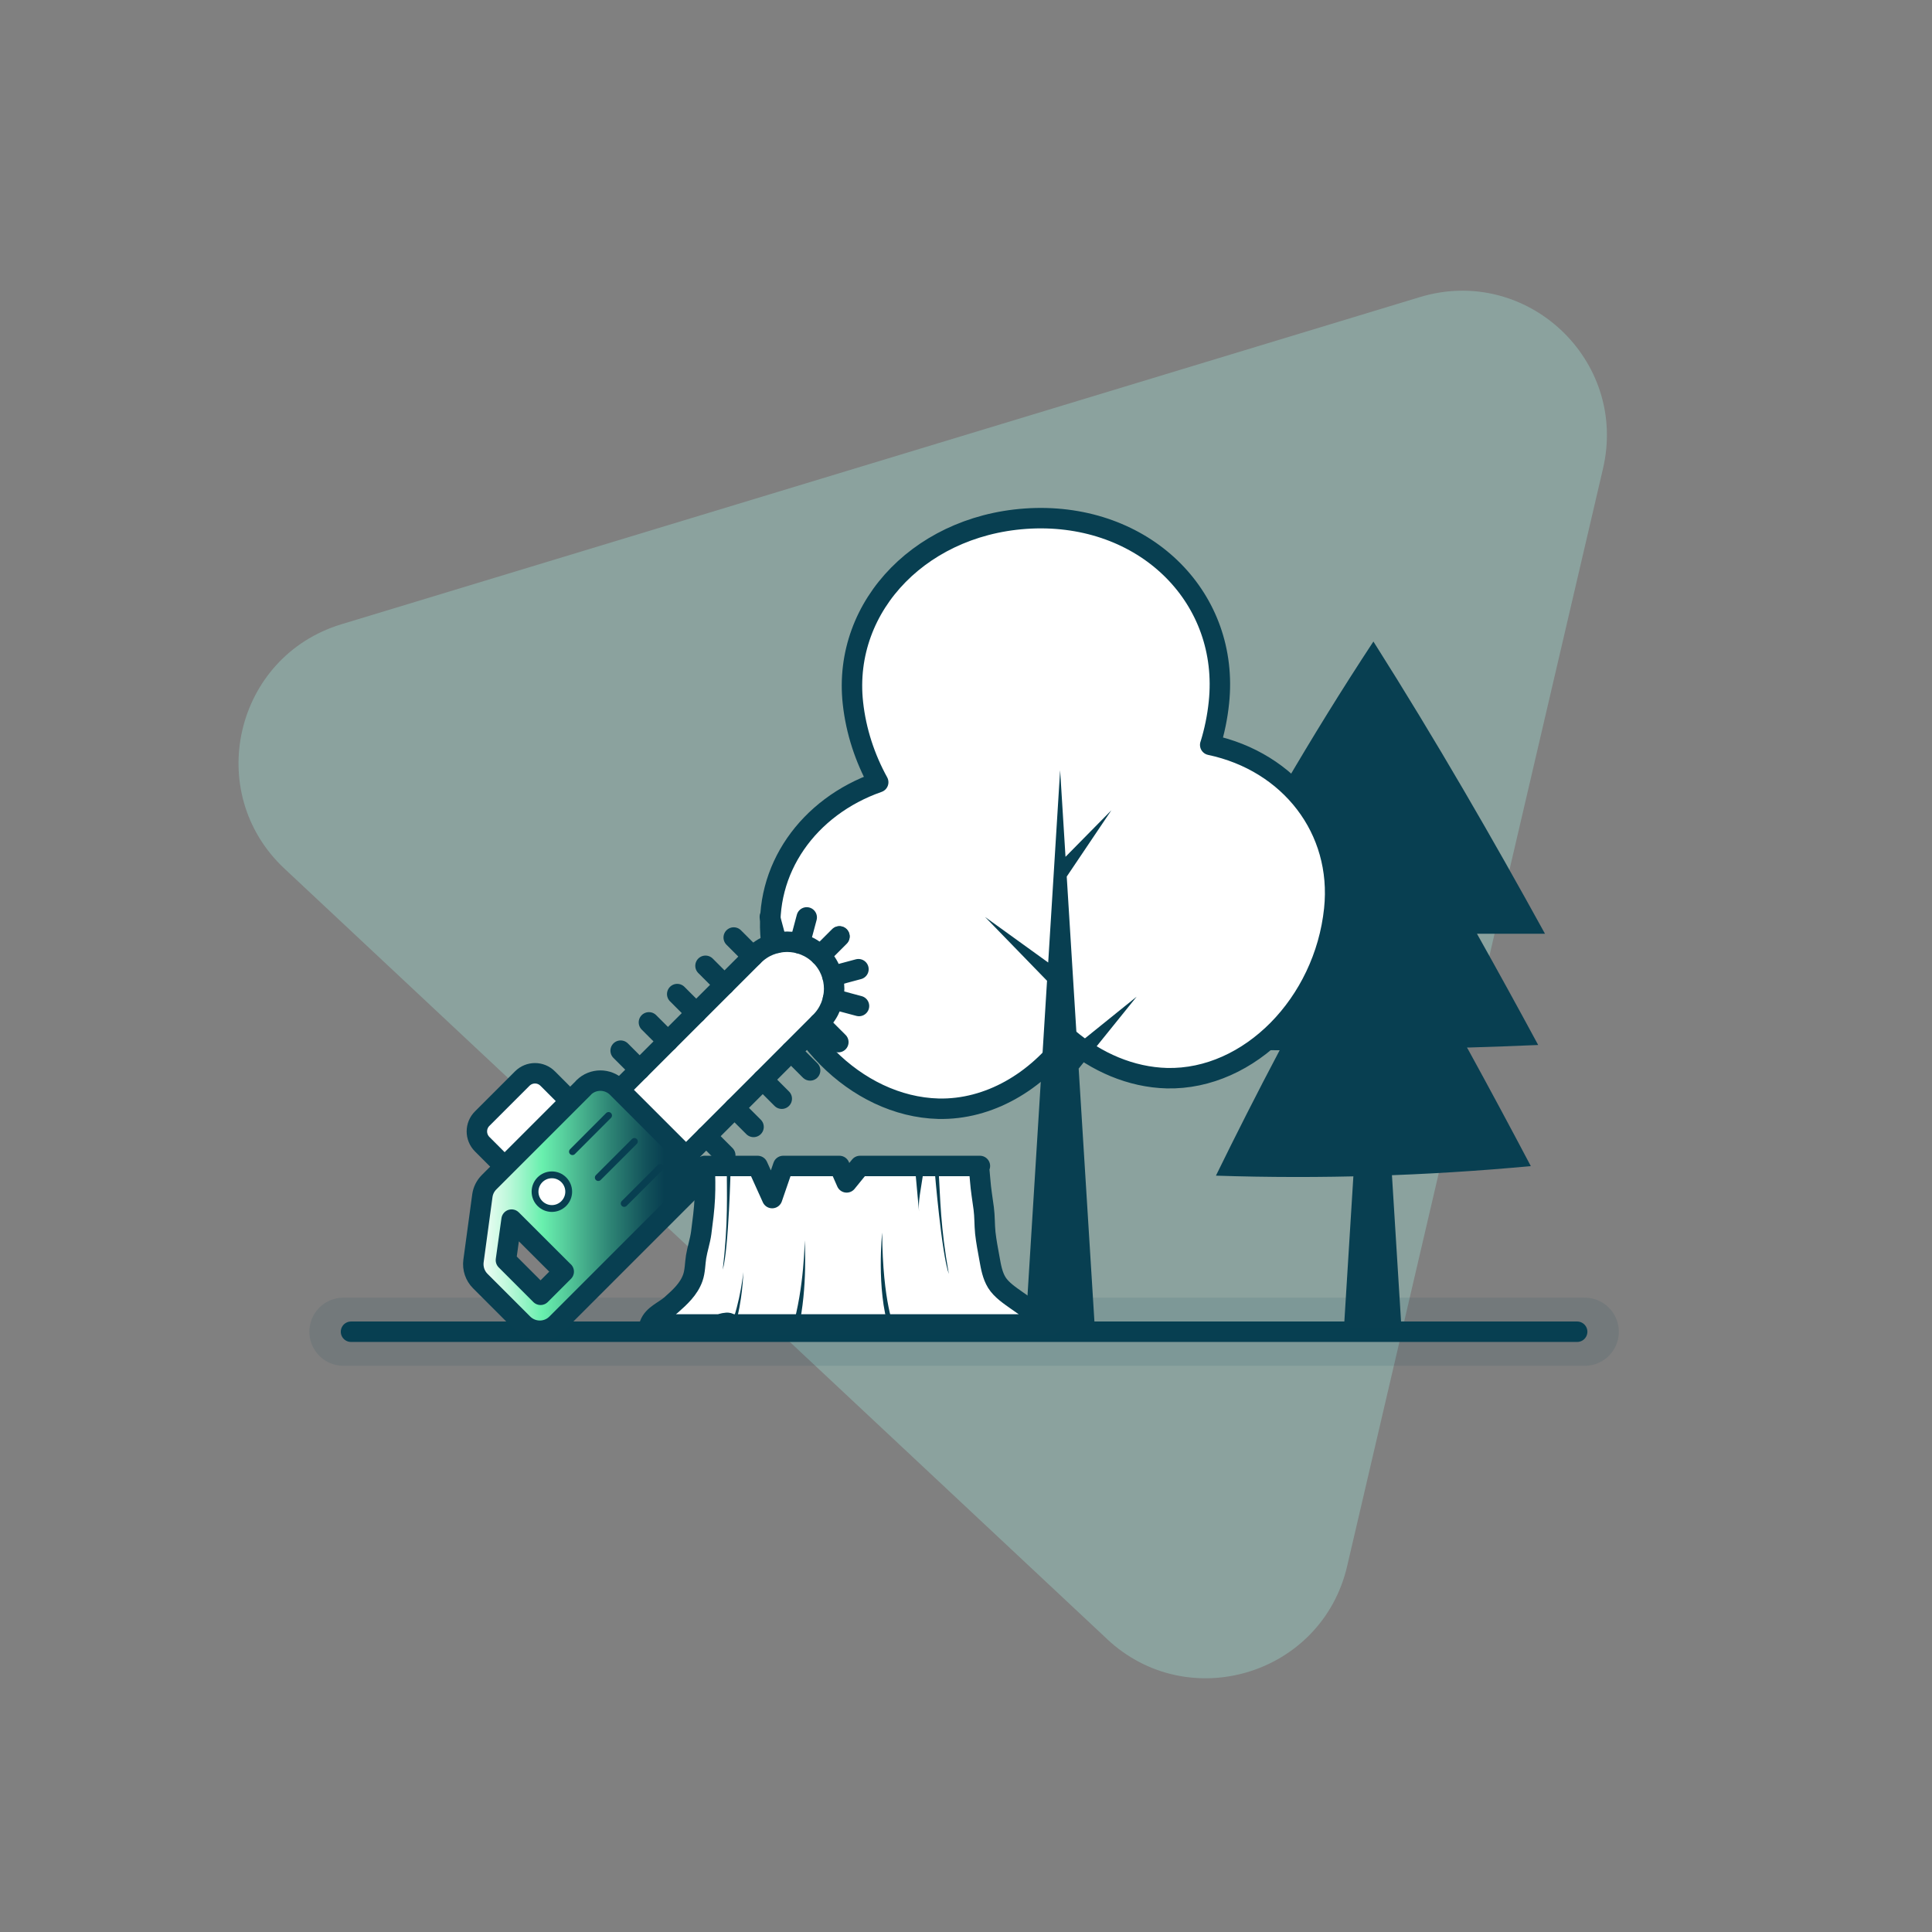 <?xml version="1.0" encoding="UTF-8"?>
<svg id="Layer_2" data-name="Layer 2" xmlns="http://www.w3.org/2000/svg" xmlns:xlink="http://www.w3.org/1999/xlink" viewBox="0 0 283.46 283.46">
  <rect x="0" y="0" width="283.46" height="283.46" fill="#808080" stroke="none"/>
  <defs>
    <style>
      .cls-1, .cls-2 {
        fill: none;
      }

      .cls-3 {
        fill: #97c5bc;
        opacity: .5;
      }

      .cls-4, .cls-5, .cls-6, .cls-7, .cls-8, .cls-2 {
        stroke-linecap: round;
        stroke-linejoin: round;
      }

      .cls-4, .cls-5, .cls-8 {
        fill: #fff;
      }

      .cls-4, .cls-6, .cls-7, .cls-8 {
        stroke-width: 3px;
      }

      .cls-4, .cls-6, .cls-7, .cls-2 {
        stroke: #083f51;
      }

      .cls-5, .cls-8 {
        stroke: #083f51;
      }

      .cls-6 {
        fill: url(#linear-gradient);
      }

      .cls-7 {
        fill: url(#linear-gradient-2);
      }

      .cls-9 {
        fill: #083f51;
      }

      .cls-2 {
        opacity: .1;
        stroke-width: 10px;
      }
    </style>
    <linearGradient id="linear-gradient" x1="51.5" y1="195.39" x2="231.4" y2="195.39" gradientUnits="userSpaceOnUse">
      <stop offset="0" stop-color="#fff"/>
      <stop offset=".01" stop-color="#f0fdf7"/>
      <stop offset=".07" stop-color="#c0f8dd"/>
      <stop offset=".12" stop-color="#9af4c8"/>
      <stop offset=".16" stop-color="#7ff2ba"/>
      <stop offset=".2" stop-color="#6ef0b1"/>
      <stop offset=".24" stop-color="#69f0ae"/>
      <stop offset=".55" stop-color="#36947d"/>
      <stop offset=".86" stop-color="#083f51"/>
    </linearGradient>
    <linearGradient id="linear-gradient-2" x1="69.45" y1="176.89" x2="102.01" y2="176.89" gradientUnits="userSpaceOnUse">
      <stop offset="0" stop-color="#fff"/>
      <stop offset=".05" stop-color="#ecfdf4"/>
      <stop offset=".16" stop-color="#bcf8da"/>
      <stop offset=".3" stop-color="#6ef0b1"/>
      <stop offset=".31" stop-color="#69f0ae"/>
      <stop offset=".4" stop-color="#58d19e"/>
      <stop offset=".62" stop-color="#2d8374"/>
      <stop offset=".78" stop-color="#12515a"/>
      <stop offset=".86" stop-color="#083f51"/>
    </linearGradient>
  </defs>
  <g id="Layer_1-2" data-name="Layer 1">
    <g>
      <rect class="cls-1" width="283.46" height="283.46"/>
      <path class="cls-3" d="M162.42,240.47L41.73,127.44c-11.94-11.18-7.3-31.1,8.36-35.85l158.23-48c15.66-4.75,30.59,9.23,26.87,25.17l-37.54,161.03c-3.72,15.94-23.29,21.87-35.23,10.69Z"/>
      <g>
        <line class="cls-6" x1="51.5" y1="195.39" x2="231.4" y2="195.39"/>
        <line class="cls-2" x1="50.39" y1="195.39" x2="232.51" y2="195.39"/>
      </g>
      <g>
        <path class="cls-9" d="M201.5,94.13c-9.23,14.01-17.62,28.6-25.17,42.88,3.32,0,6.65,0,9.98,0-3.13,5.69-6.12,11.37-8.99,16.99,3.48.05,6.95.08,10.43.09-3.27,6.19-6.39,12.35-9.35,18.4,15.38.51,30.81.03,46.2-1.4-2.96-5.61-6.08-11.43-9.35-17.39,3.48-.11,6.96-.23,10.43-.38-2.86-5.3-5.86-10.76-8.98-16.32,3.33,0,6.65,0,9.98,0-7.55-13.72-15.94-28.3-25.17-42.87Z"/>
        <polygon class="cls-9" points="203.47 160.27 202.2 139.89 207.62 131.84 202.05 137.49 201.4 126.99 199.95 150.3 192.29 144.77 199.81 152.52 197.18 194.88 205.62 194.88 203.65 163.17 210.68 154.45 203.47 160.27"/>
      </g>
      <g>
        <path class="cls-4" d="M177.57,109.28c.62-2,1.05-4.08,1.27-6.22,1.58-15.13-10.43-27.38-26.85-27.03-16.41.4-28.43,12.7-26.85,27.12.45,4.13,1.76,8.08,3.71,11.62-10.24,3.58-16.87,12.79-15.72,23.22,1.45,13.19,12.44,24.36,24.55,24.68,7.41.17,14.39-3.96,19.04-10.35,4.15,3.53,9.22,5.73,14.49,5.87,12.11.28,23.1-10.93,24.55-24.77,1.24-11.79-6.57-21.68-18.2-24.13Z"/>
        <polygon class="cls-9" points="166.77 146.23 158.04 153.27 156.51 128.61 163.06 118.88 156.33 125.71 155.54 113.01 153.79 141.22 144.52 134.53 153.62 143.9 150.44 195.15 160.65 195.15 158.26 156.78 166.77 146.23"/>
      </g>
      <g>
        <g>
          <path class="cls-4" d="M103.44,171.07h7.72l2.13,4.71,1.62-4.71h8.25l1.06,2.41,1.96-2.41h17.59l-.13.2c.05.63.12,1.26.17,1.9.1,1.38.34,2.76.52,4.13.16,1.2.11,2.37.23,3.57.14,1.28.39,2.55.62,3.82.21,1.19.43,2.44,1.07,3.48.67,1.08,1.93,1.92,2.95,2.64,1.08.78,2.2,1.48,3.31,2.22.04.03.1.06.16.1.43.24,1.31.71,1.75,1.19h-47.28c-.08-.21-.34-.3-.87-.19-.24.05-.48.12-.71.19h-10.23c.51-1.39,2.08-1.93,3.13-2.85,1.28-1.13,2.61-2.34,3.19-4,.34-.96.32-2.08.48-3.07.19-1.18.59-2.32.75-3.51.22-1.69.45-3.42.53-5.12.08-1.62.03-3.15,0-4.71"/>
          <path class="cls-9" d="M134.47,170.32c.38.2.78.71.99,1.09.09.17-.02.84-.1,1.32l-.27,1.72c-.18,1.1-.35,2.22-.25,3.33-.16-1.71-.31-3.43-.47-5.14-.03-.32-.08-1.02-.13-1.15-.06-.14-.28-.24-.39-.32-.33-.25-.69-.47-1-.74-.03-.03-.07-.06-.08-.1"/>
          <path class="cls-9" d="M116.24,194.89c1.78-6.02,1.82-12.91,1.82-12.91,0,0,.47,6.92-.91,12.91-.69.07-.91,0-.91,0Z"/>
          <path class="cls-9" d="M107.21,194.59c1.44-3.65,1.85-7.95,1.85-7.95,0,0-.09,4.34-1.28,8-.43,0-.57-.05-.57-.05Z"/>
          <path class="cls-9" d="M131.24,194.88s-1.74-3.69-1.81-14.03c0,0-.88,8.25,1,14.07.25-.01.81-.04.81-.04"/>
          <path class="cls-9" d="M137.14,171.82s1.01,12.16,2.07,15.09c-1.23-6.89-1.25-11.05-1.49-15.09-.31-.2-.58,0-.58,0Z"/>
          <path class="cls-9" d="M107.21,171.11s-.29,12.2-1.17,15.18c.82-6.95.59-11.11.59-15.15.3-.22.58-.03.58-.03Z"/>
        </g>
        <g>
          <path class="cls-8" d="M82.88,167.91l27.72-27.72c2.69-2.69,7.07-2.69,9.76,0,2.7,2.69,2.7,7.07,0,9.76l-27.72,27.73-9.76-9.77Z"/>
          <path class="cls-8" d="M93.85,156.94l-2.79-2.79"/>
          <path class="cls-8" d="M98,152.79l-2.79-2.79"/>
          <path class="cls-8" d="M102.15,148.64l-2.79-2.79"/>
          <path class="cls-8" d="M106.3,144.49l-2.79-2.79"/>
          <path class="cls-8" d="M110.44,140.34l-2.79-2.79"/>
          <path class="cls-8" d="M106.41,169.5l-2.79-2.8"/>
          <path class="cls-8" d="M110.56,165.34l-2.79-2.79"/>
          <path class="cls-8" d="M114.7,161.2l-2.79-2.79"/>
          <path class="cls-8" d="M118.86,157.05l-2.79-2.79"/>
          <path class="cls-8" d="M123,152.9l-2.79-2.79"/>
          <path class="cls-8" d="M123.16,137.39l-2.79,2.79"/>
          <path class="cls-8" d="M118.36,134.6l-1.02,3.82"/>
          <path class="cls-8" d="M112.95,134.53l1.02,3.81"/>
          <path class="cls-8" d="M123.16,137.39l-2.79,2.79"/>
          <path class="cls-8" d="M125.95,142.2l-3.81,1.02"/>
          <path class="cls-8" d="M126.03,147.6l-3.82-1.02"/>
          <path class="cls-8" d="M83.66,161.55l-3.3-3.3c-1.03-1.04-2.7-1.04-3.74,0l-5.88,5.88c-1.03,1.03-1.03,2.7,0,3.74l3.3,3.3"/>
          <path class="cls-7" d="M85.64,159.57l-13.88,13.88c-.54.54-.89,1.24-.99,1.99l-1.3,9.58c-.14,1.07.22,2.16.99,2.93l6.28,6.28c1.36,1.35,3.56,1.36,4.92,0l19.32-19.32c1.36-1.35,1.36-3.57,0-4.92l-10.43-10.43c-1.36-1.35-3.56-1.35-4.92,0h0ZM82.71,186.57l-3.4,3.4-5.08-5.08.83-5.95,7.64,7.63h0Z"/>
          <path class="cls-5" d="M83.99,168.97l5.3-5.31"/>
          <path class="cls-5" d="M87.78,172.77l5.3-5.3"/>
          <path class="cls-5" d="M91.58,176.57l5.3-5.3"/>
          <path class="cls-5" d="M80.97,177.31c1.36,0,2.47-1.11,2.47-2.47s-1.11-2.47-2.47-2.47-2.47,1.11-2.47,2.47,1.11,2.47,2.47,2.47Z"/>
        </g>
      </g>
    </g>
  </g>
</svg>
